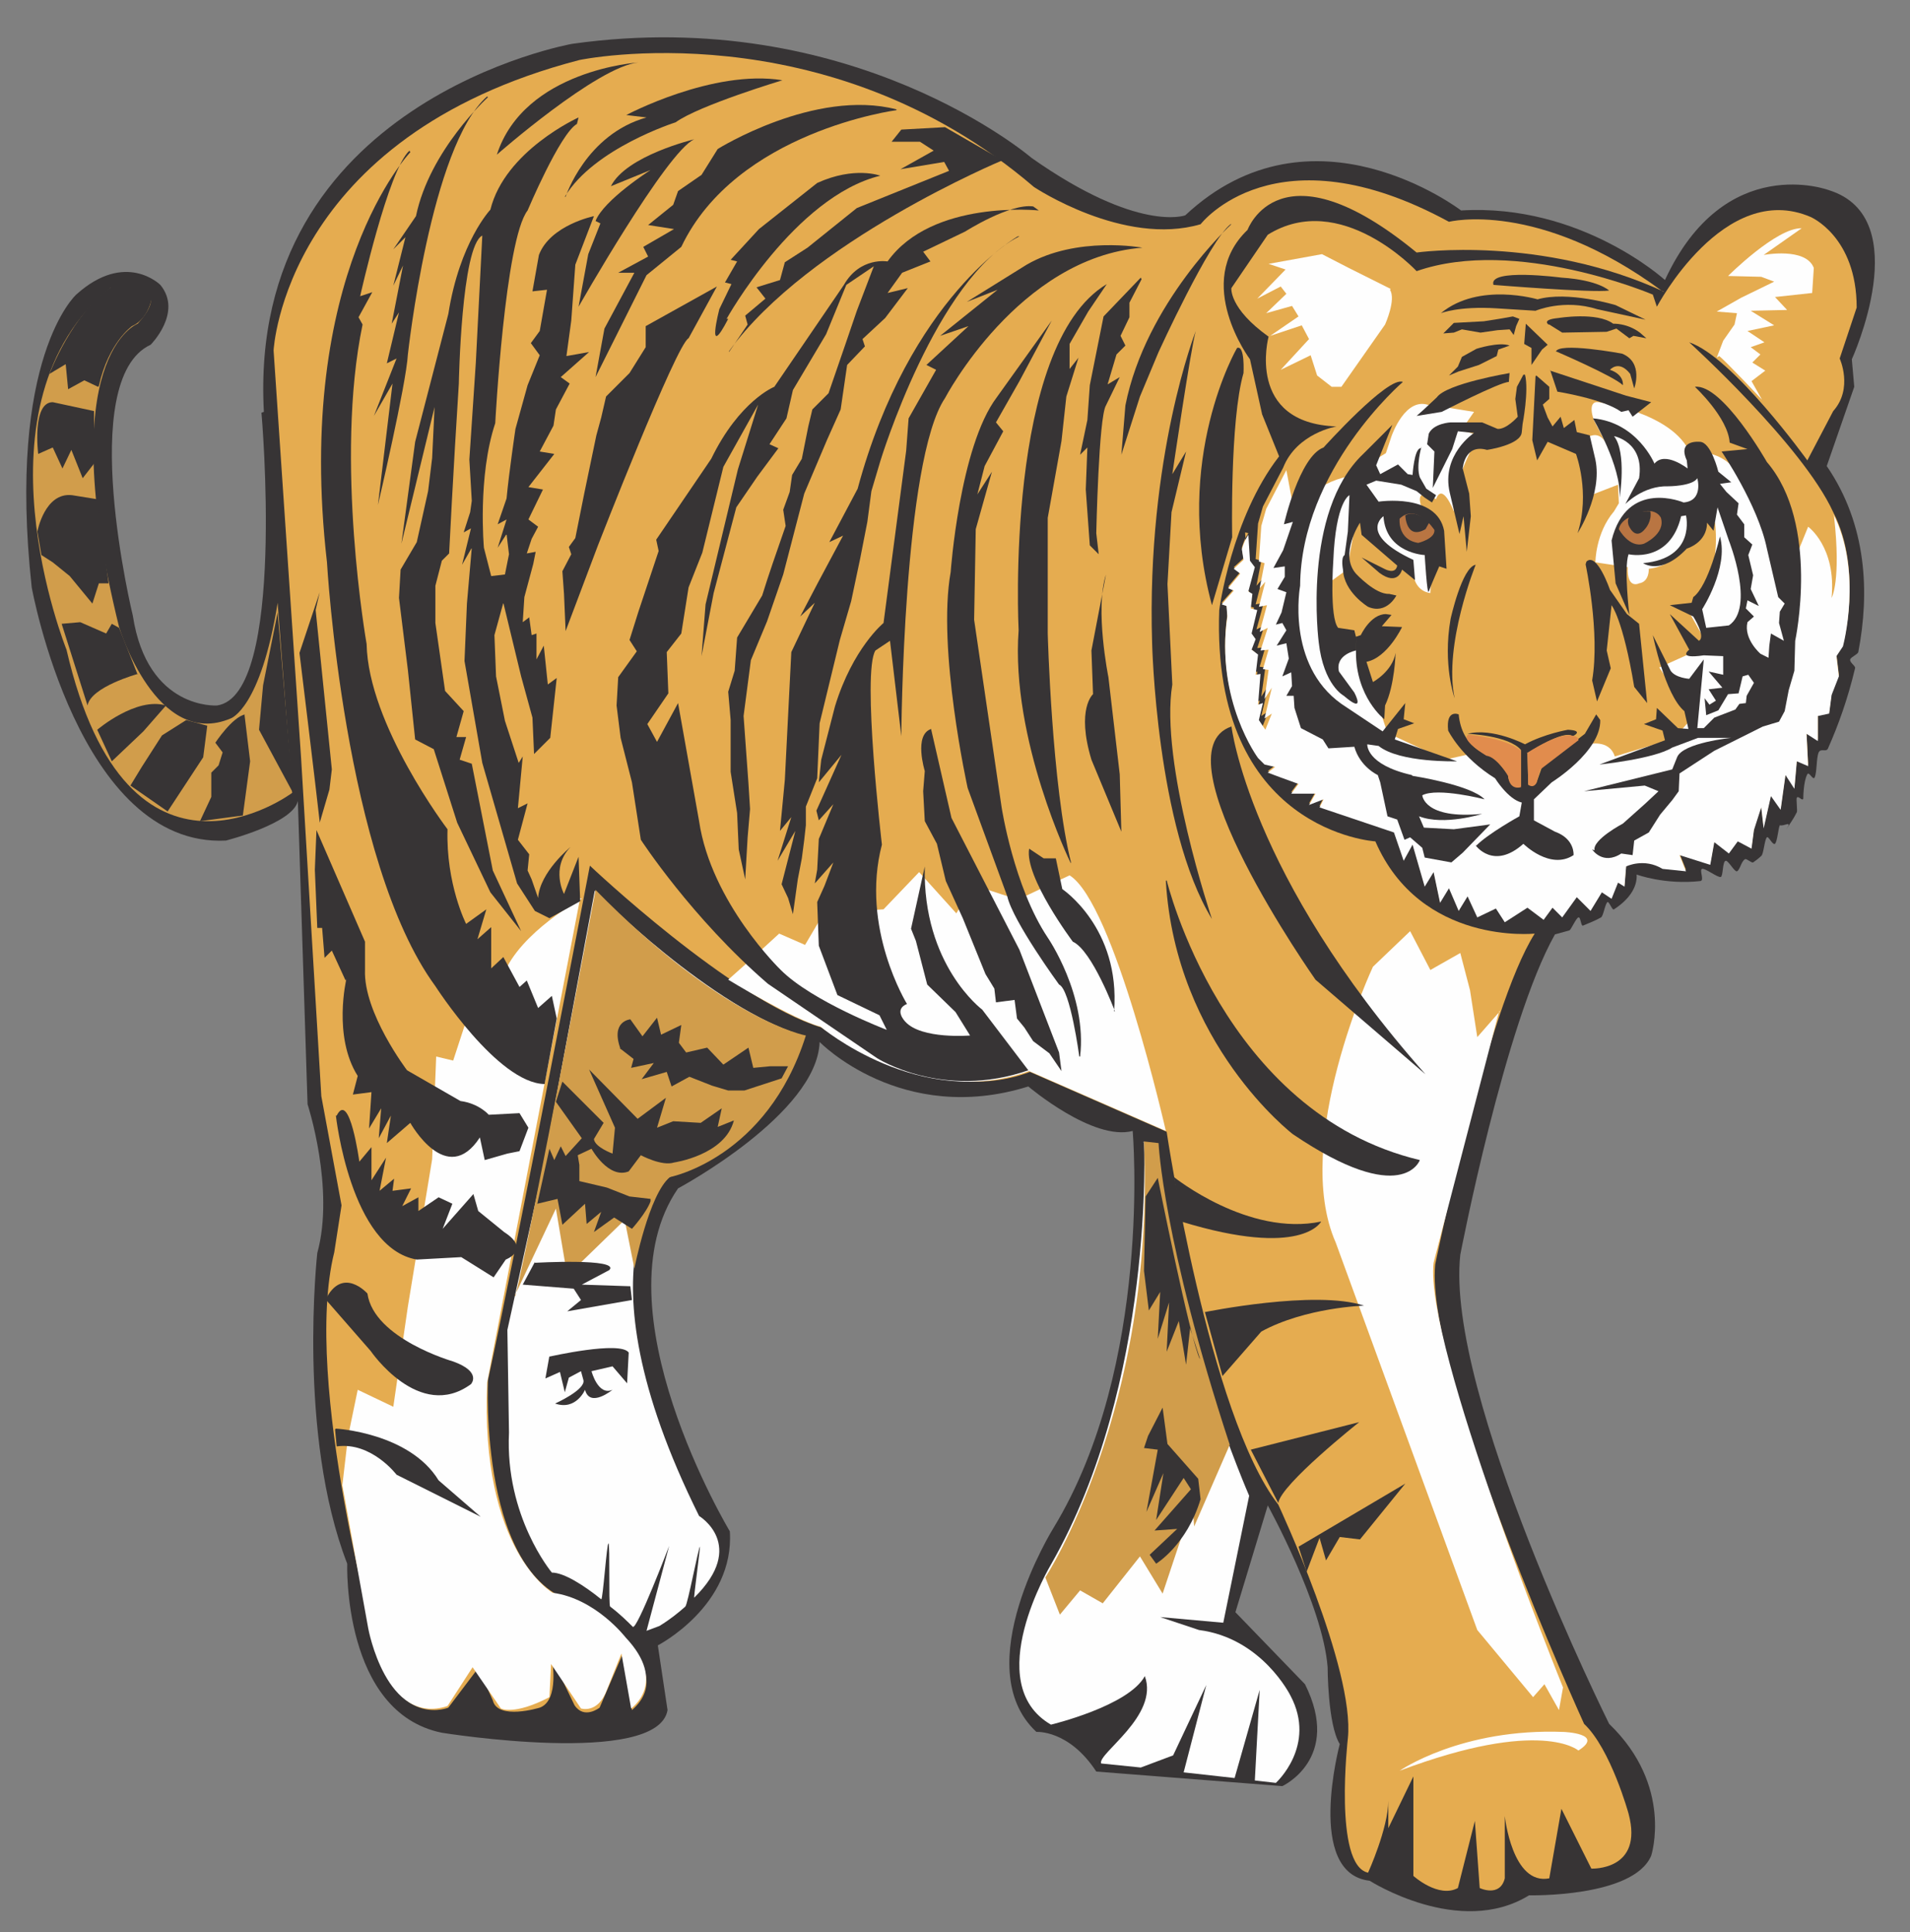 <?xml version="1.0" encoding="UTF-8"?>
<!DOCTYPE svg PUBLIC "-//W3C//DTD SVG 1.1//EN" "http://www.w3.org/Graphics/SVG/1.1/DTD/svg11.dtd">
<svg version="1.1" xmlns="http://www.w3.org/2000/svg" xmlns:xlink="http://www.w3.org/1999/xlink" x="0" y="0" width="680" height="688" viewBox="0, 0, 680, 688">
  <rect x="0" y="0" width="680" height="688" fill="#808080" stroke="none"/>
  <g id="ƒŒƒCƒ_x201e__x0081__x005b__x0020_1">
    <g id="_417358768">
      <path d="M93.084,146.938 C93.084,146.938 102.012,247.735 77.244,251.191 C77.244,251.191 52.477,252.919 47.293,219.224 C47.293,219.224 26.845,135.13 53.629,122.747 C53.629,122.747 65.149,111.227 57.085,101.435 C57.085,101.435 44.701,89.052 27.133,104.891 C27.133,104.891 2.365,127.066 11.293,209.144 C11.293,209.144 27.997,301.878 80.412,299.286 C80.412,299.286 104.316,293.238 106.044,285.174 L109.5,393.171 C109.5,393.171 119.292,423.123 112.956,446.162 C112.956,446.162 105.756,510.672 123.612,556.751 C123.612,556.751 121.884,609.742 157.308,616.941 C157.308,616.941 234.203,629.325 237.659,608.878 L234.203,585.838 C234.203,585.838 261.563,571.727 259.835,545.231 C259.835,545.231 212.027,465.745 241.403,423.123 C241.403,423.123 290.939,396.627 291.803,370.996 C291.803,370.996 320.89,400.947 366.106,386.836 C366.106,386.836 389.146,406.419 403.258,402.675 C403.258,402.675 410.458,485.905 375.034,544.079 C375.034,544.079 344.218,593.614 368.986,616.653 C368.986,616.653 380.506,615.789 390.298,630.765 L456.537,635.949 C456.537,635.949 477.849,626.157 464.601,599.662 L439.833,574.031 L451.353,536.016 C451.353,536.016 470.937,571.439 472.665,593.614 C472.665,593.614 472.665,614.062 476.985,620.973 C476.985,620.973 464.601,667.052 487.641,669.644 C487.641,669.644 519.609,690.091 544.376,674.828 C544.376,674.828 581.528,675.692 587.864,660.716 C587.864,660.716 595.928,635.949 572.888,613.773 C572.888,613.773 514.425,496.273 519.897,446.738 C519.897,446.738 535.737,364.372 553.592,332.693 C553.592,332.693 555.608,332.117 558.776,331.253 C559.352,330.965 561.08,326.933 561.944,326.645 C562.808,326.357 562.808,330.101 563.672,329.525 C565.688,328.661 567.992,327.797 570.008,326.645 C570.872,326.069 571.448,321.749 572.312,321.173 C572.888,320.885 574.04,324.341 574.616,323.765 C579.512,320.597 582.968,316.277 582.68,311.382 C582.68,311.382 592.76,315.125 605.432,313.686 C606.872,313.398 604.856,309.654 606.008,309.366 C607.16,309.078 611.48,312.534 612.632,312.246 C613.496,311.958 613.208,306.774 614.36,306.486 C615.224,306.198 617.528,310.518 618.392,310.23 C619.544,309.654 619.832,306.774 621.272,305.91 C621.848,305.622 623.576,307.35 624.152,307.062 C625.016,306.486 626.168,305.622 627.032,304.758 C627.896,304.182 628.184,298.998 629.048,298.134 C629.624,297.558 631.064,301.014 631.928,300.438 C632.792,299.574 633.08,294.966 633.656,293.814 C635.096,294.39 638.264,291.798 635.96,295.254 C637.112,293.526 638.552,291.51 639.704,289.206 C639.992,288.63 639.416,284.598 639.704,284.022 C640.28,283.158 641.72,285.462 642.008,284.31 C642.008,284.31 642.008,278.262 643.448,275.671 C644.024,274.519 645.464,277.974 646.04,276.823 C646.904,275.095 646.616,269.911 647.48,267.895 C648.344,266.167 650.36,268.183 650.936,266.167 C654.392,258.391 657.847,248.887 660.439,237.944 C660.727,237.08 658.423,235.928 658.711,234.776 C659,233.912 661.303,233.048 661.591,232.184 C665.623,211.16 664.759,186.969 650.36,165.945 L660.151,137.722 L659.287,127.93 C659.287,127.93 682.327,77.532 651.224,67.74 C651.224,67.74 614.072,53.628 592.76,99.707 C592.76,99.707 562.808,72.348 520.185,74.94 C520.185,74.94 467.193,34.333 421.978,76.668 C421.978,76.668 405.274,83.004 367.258,56.22 C367.258,56.22 303.611,1.502 203.675,15.613 C203.675,15.613 87.9,36.061 93.948,146.65 z" fill="#373435"/>
      <path d="M591.896,103.739 C547.544,70.908 515.865,78.972 515.865,78.972 C453.945,45.277 427.449,79.836 427.449,79.836 C400.09,87.9 368.122,66.588 368.122,66.588 C293.819,2.942 206.267,21.373 206.267,21.373 C101.148,48.733 97.404,124.763 97.404,124.763 L107.196,269.911 L114.396,390.292 L121.596,429.17 L119.004,445.874 C107.484,491.953 134.844,589.294 134.844,589.294 C142.908,614.926 159.612,608.014 159.612,608.014 L170.268,593.902 L175.452,605.422 C177.18,612.622 192.155,608.014 192.155,608.014 C199.355,605.422 196.475,590.446 196.475,590.446 L204.539,607.15 C207.995,612.334 213.467,608.014 213.467,608.014 L221.531,589.294 L224.987,608.878 C243.419,593.038 206.555,570.863 206.555,570.863 C170.268,563.663 173.724,491.377 173.724,491.377 C184.38,442.706 210.011,308.214 210.011,308.214 C210.011,308.214 260.411,356.02 292.379,365.812 C292.379,365.812 332.122,394.899 366.682,381.652 L415.354,402.963 C415.354,402.963 430.329,503.76 455.097,535.728 C455.097,535.728 482.457,594.19 479.865,618.957 C479.865,618.957 474.681,664.172 487.065,666.764 C487.065,666.764 494.265,650.925 494.265,641.133 L494.265,650.925 L503.193,632.493 L503.193,667.916 C503.193,667.916 512.121,675.98 519.033,672.236 L525.081,648.333 L526.809,672.236 C526.809,672.236 534.009,675.692 535.737,668.78 L535.737,646.605 C535.737,646.605 538.328,671.372 551.576,668.78 L555.896,644.013 L566.552,665.324 C566.552,665.324 585.272,666.188 579.8,645.741 C579.8,645.741 573.464,622.701 563.96,613.774 C563.96,613.774 507.225,489.073 510.969,450.194 C510.969,450.194 529.401,359.188 546.392,332.405 C546.392,332.405 505.785,336.725 489.657,299.574 C489.657,299.574 431.193,296.118 434.073,217.208 C434.073,217.208 438.393,184.377 455.385,162.49 L449.337,147.514 L445.017,127.93 C445.017,127.93 424.569,100.571 444.153,81.852 C444.153,81.852 455.673,49.885 504.345,89.915 C504.345,89.915 548.696,83.58 592.76,104.027 z" fill="#E5AC50"/>
      <path d="M561.944,623.277 C561.944,623.277 548.696,611.47 498.297,630.477 C498.297,630.477 520.185,615.214 556.76,616.654 C556.76,616.654 571.448,617.229 561.944,623.277 z" fill="#FEFEFE"/>
      <path d="M286.619,368.692 C286.619,368.692 276.539,407.283 238.235,419.091 C238.235,419.091 203.099,447.602 248.891,539.759 C248.891,539.759 266.171,550.127 247.163,568.847 C246.875,569.135 249.467,550.127 249.179,550.703 C248.603,551.279 244.859,571.151 243.995,572.015 C241.403,574.319 238.523,576.622 234.779,578.926 L230.171,580.654 L238.235,550.415 C238.235,550.415 226.715,580.654 225.275,579.214 C223.547,577.486 220.667,574.607 217.211,572.015 C216.635,571.439 217.211,549.839 216.635,549.551 C216.059,548.975 214.619,569.999 214.043,569.423 C207.995,564.527 200.795,559.919 196.475,559.919 C196.475,559.919 179.772,540.047 181.212,510.096 L180.636,473.521 L193.307,415.923 L211.739,317.141 C211.739,317.141 253.499,359.476 286.619,368.98 z" fill="#FEFEFE"/>
      <path d="M407.29,406.419 C407.29,406.419 411.322,491.953 374.17,557.039 C374.17,557.039 348.826,599.374 374.17,614.061 C374.17,614.061 401.818,607.438 407.578,596.782 C412.762,610.894 390.586,624.429 392.026,627.885 L406.138,629.325 L417.658,625.005 L429.465,599.95 L421.402,631.053 L439.545,633.069 L448.473,601.678 L446.745,633.933 L454.233,634.797 C454.233,634.797 468.921,621.549 459.417,603.694 C459.417,603.694 449.337,583.246 426.873,580.366 L413.05,575.758 L435.513,577.774 L444.729,532.56 C444.729,532.56 416.794,468.913 412.186,407.283 L407.002,406.707 z" fill="#FEFEFE"/>
      <path d="M98.844,214.616 L104.028,282.294 C104.028,282.294 45.565,326.069 23.677,231.32 C23.677,231.32 -11.747,143.482 39.517,102.299 C39.517,102.299 63.709,99.131 49.021,115.259 C49.021,115.259 18.493,126.49 42.397,223.256 C42.397,223.256 55.645,267.031 82.14,255.799 C82.14,255.799 92.796,252.343 98.844,214.616 z" fill="#D19D4B"/>
      <path d="M534.009,360.052 L525.945,369.268 L523.353,352.564 L519.897,339.317 L509.241,345.365 L502.041,331.541 L488.793,344.213 C488.793,344.213 459.705,406.419 475.545,442.418 L525.945,580.366 L545.816,604.27 L549.848,599.662 L555.032,608.878 L556.472,600.814 C556.472,600.814 506.937,478.705 510.393,449.618 L533.721,360.052 z" fill="#FEFEFE"/>
      <path d="M415.066,402.675 C415.066,402.675 396.634,321.461 380.794,311.67 L362.362,320.309 L346.522,315.126 L340.474,325.205 L327.226,310.518 L314.554,323.765 L293.243,325.205 L286.619,336.437 L277.403,332.405 L267.323,341.621 L259.259,348.821 C259.259,348.821 282.875,363.22 292.091,365.524 C292.091,365.524 327.514,395.475 366.394,381.364 L415.066,402.675 z" fill="#FEFEFE"/>
      <path d="M207.131,320.021 C207.131,320.021 185.243,331.829 179.196,347.093 L166.524,361.78 L161.34,377.62 L155.292,376.18 L153.852,412.755 L145.212,465.169 L140.028,500.881 L127.356,494.833 L123.9,511.536 L121.884,528.816 L131.1,579.79 C131.1,579.79 137.436,614.637 159.324,607.438 L168.252,593.614 L178.332,608.302 C178.332,608.302 182.94,610.894 195.611,604.27 L196.187,592.462 L206.843,608.302 C206.843,608.302 212.891,610.318 216.059,601.678 L221.243,588.718 L224.699,608.302 C224.699,608.302 237.947,599.086 222.683,582.958 C222.683,582.958 212.027,569.135 196.763,567.119 C196.763,567.119 170.844,552.431 173.436,492.241 L206.555,319.733 z" fill="#FEFEFE"/>
      <path d="M437.817,514.416 L425.145,543.503 L424.569,535.44 L413.914,567.407 L405.85,554.159 L392.602,570.863 L384.538,566.255 L377.338,574.895 L372.154,561.647 C372.154,561.647 411.322,502.032 407.29,406.419 L412.474,406.995 C412.474,406.995 413.914,441.554 437.817,514.416 z" fill="#D19D4B"/>
      <path d="M183.228,461.426 L197.915,430.322 L201.947,454.226 L222.395,434.354 L225.851,451.634 C225.851,451.634 231.035,425.139 238.523,419.091 C238.523,419.091 273.083,412.467 286.907,368.692 C286.907,368.692 257.819,363.508 212.027,316.853 C212.027,316.853 189.563,436.37 183.516,461.426 z" fill="#D19D4B"/>
      <path d="M444.441,189.849 C442.713,192.441 442.137,195.033 442.137,195.033 L442.713,198.777 L439.257,201.945 L441.561,203.672 L437.241,208.856 L439.257,209.72 L434.937,214.616 L436.665,215.192 L436.953,218.936 C432.633,248.887 447.897,269.335 447.897,269.335 L450.201,271.639 L453.945,272.503 L451.353,274.519 L455.961,276.247 L462.297,278.551 L459.705,282.006 L468.345,282.006 L466.041,286.038 L471.225,284.022 L469.785,286.902 L496.281,295.83 L499.737,305.91 L502.905,300.15 L507.225,315.126 L510.393,309.942 L512.697,320.885 L515.865,315.702 L519.321,323.765 L522.489,318.581 L525.945,326.069 L532.569,322.901 L535.737,327.797 L543.8,322.613 L549.56,326.933 L552.728,322.613 L556.184,326.069 L561.368,318.869 L566.264,323.765 L570.296,317.141 L573.752,319.445 L576.056,313.686 L578.36,315.126 L578.936,307.926 C578.936,307.926 584.984,304.758 591.896,308.79 L600.248,309.654 L597.944,303.894 L608.888,307.35 L610.328,299.286 L615.512,303.318 L618.68,298.998 L623.576,301.59 L624.44,294.966 L627.032,286.902 L627.896,294.39 L630.488,282.87 L633.944,287.766 L635.672,275.383 L638.84,280.278 L639.704,270.487 L643.736,272.215 L643.16,260.695 L647.192,263.287 L647.192,254.359 L651.224,253.495 L652.088,246.871 L654.68,240.248 L653.815,233.048 L656.119,229.592 C656.119,229.592 663.319,203.096 652.664,182.361 C641.72,158.458 601.4,121.883 601.4,121.883 C616.952,127.067 643.448,163.93 643.448,163.93 L652.664,146.362 C659.863,138.298 654.967,127.643 654.967,127.643 L661.015,109.499 C661.015,84.156 644.6,77.244 644.6,77.244 C613.784,63.996 589.88,109.211 589.88,109.211 L588.44,104.891 C588.44,104.891 539.768,84.156 504.345,96.539 C504.345,96.539 477.273,67.452 451.353,83.58 L438.393,102.587 C438.393,102.587 437.529,109.787 451.641,119.867 C451.641,119.867 443.289,150.682 475.833,151.834 C475.833,151.834 461.721,154.138 456.825,166.521 L449.625,180.345 L447.897,186.393 L447.033,199.065 L449.049,199.641 L447.321,208.568 L449.337,206.264 L447.033,215.192 L449.913,214.616 L447.321,224.12 L450.201,222.68 L447.609,230.744 L450.489,230.456 L448.473,237.368 L450.489,237.656 L449.049,248.023 L451.641,243.991 L449.049,254.935 L451.641,253.207 L449.337,258.967 L447.033,255.511 L448.473,249.463 L446.745,250.039 L447.609,239.096 L445.881,239.384 L446.745,232.184 L444.441,230.456 L445.881,226.712 L444.441,224.696 L446.457,216.344 L444.153,215.768 L444.729,210.584 L443.289,209.72 L445.593,201.081 L443.865,198.777 L443.289,189.561 z" fill="#E5AC50"/>
      <path d="M652.664,182.937 C663.319,203.672 656.119,230.168 656.119,230.168 L653.815,233.624 L654.68,240.823 L652.088,247.447 L651.224,254.071 L647.192,254.935 L647.192,263.863 L643.16,261.271 L643.736,272.791 L639.704,271.063 L638.84,280.854 L635.672,275.959 L633.944,288.342 L630.488,283.446 L627.896,294.966 L627.032,287.478 L624.44,295.542 L623.576,302.166 L618.68,299.574 L615.512,303.894 L610.328,299.862 L608.888,307.926 L597.944,304.47 L600.248,310.23 L591.896,309.366 C585.272,305.334 578.936,308.502 578.936,308.502 L578.36,315.701 L576.056,314.262 L573.752,320.021 L570.296,317.717 L566.264,324.341 L561.368,319.445 L556.184,326.645 L552.728,323.189 L549.56,327.509 L543.8,323.189 L535.737,328.373 L532.569,323.477 L525.945,326.645 L522.489,319.157 L519.321,324.341 L515.865,316.277 L512.697,321.461 L510.393,310.518 L507.225,315.701 L502.905,300.726 L499.737,306.486 L496.281,296.406 L469.785,287.478 L471.225,284.598 L466.041,286.614 L468.345,282.582 L459.705,282.582 L462.297,279.126 L455.961,276.823 L451.353,275.095 L453.945,273.079 L450.201,272.215 L447.897,269.911 C447.897,269.911 432.633,249.463 436.953,219.512 L436.665,215.768 L434.937,215.192 L439.257,210.296 L437.241,209.432 L441.561,204.248 L439.257,202.52 L442.713,199.353 L442.137,195.609 C442.137,195.609 442.713,193.017 444.441,190.425 L445.017,199.641 L446.745,201.945 L444.441,210.584 L445.881,211.448 L445.305,216.632 L447.609,217.208 L445.593,225.56 L447.033,227.576 L445.593,231.32 L447.897,233.048 L447.033,240.247 L448.761,239.96 L447.897,250.903 L449.625,250.327 L448.185,256.375 L450.489,259.831 L452.793,254.071 L450.201,255.799 L452.793,244.855 L450.201,248.887 L451.641,238.52 L449.625,238.232 L451.641,231.32 L448.761,231.608 L451.353,223.544 L448.473,224.984 L451.065,215.48 L448.185,216.056 L450.489,207.128 L448.473,209.432 L450.201,200.505 L448.185,199.929 L449.049,187.257 L450.777,181.209 L457.977,167.385 L460.569,181.209 C460.569,181.209 468.921,171.705 479.865,169.689 L493.401,161.338 L495.417,155.29 C495.417,155.29 500.313,140.89 508.953,144.346 L515.865,145.21 L524.793,146.65 L520.185,153.274 L526.809,155.002 C526.809,155.002 517.881,167.961 517.593,182.073 C517.593,182.073 513.561,171.417 511.257,177.753 C511.257,177.753 502.041,171.705 506.937,182.649 C506.937,182.649 518.169,191.289 509.817,195.609 L509.241,211.16 C509.241,211.16 504.057,210.872 503.193,204.536 L501.177,201.081 C501.177,201.081 490.809,197.337 489.945,191.865 L483.609,180.345 L479.577,202.808 L473.241,207.416 L473.529,226.712 L483.609,231.608 L488.793,245.431 L493.977,260.983 L514.425,270.487 L523.353,268.471 C523.353,268.471 532.857,277.686 542.648,283.446 L565.4,265.015 C565.4,265.015 572.888,262.999 574.904,269.335 L595.928,262.999 L602.264,255.799 L593.624,241.975 L590.744,237.656 L605.432,231.032 L606.296,226.712 L601.112,217.496 C601.112,217.496 612.92,208.856 610.616,186.105 L603.992,185.529 C603.992,185.529 600.248,201.081 587,202.52 C587,202.52 587.288,207.128 583.544,207.704 C583.544,207.704 579.224,210.008 579.512,201.945 L567.992,200.217 C567.992,200.217 567.992,189.849 574.616,182.073 L576.344,179.193 L576.056,172.569 L567.128,176.025 L563.384,157.018 C563.384,157.018 568.28,152.122 571.448,157.306 L567.416,149.53 C567.416,149.53 564.824,142.618 569.144,143.194 C569.144,143.194 595.64,146.938 601.688,161.338 C601.688,161.338 613.208,158.458 620.12,170.553 L637.4,203.096 L643.736,187.545 C643.736,187.545 653.815,194.745 652.088,212.888 C652.088,212.888 655.543,206.84 652.951,183.801 z" fill="#FEFEFE"/>
      <path d="M525.369,301.014 C525.369,301.014 531.705,309.942 542.36,300.438 C542.36,300.438 551.864,309.942 560.216,304.47 C560.216,304.47 560.792,298.71 553.592,296.118 L546.104,292.086 L546.104,284.598 L552.44,278.55 C552.44,278.55 570.008,267.607 569.72,256.375 L568.28,254.359 L564.248,261.271 L548.984,273.079 L546.968,278.838 L544.088,279.414 L543.8,268.183 C543.8,268.183 556.76,259.543 559.928,262.135 C559.928,262.135 564.248,260.119 558.2,259.831 C558.2,259.831 549.848,261.271 542.936,265.015 C542.936,265.015 531.417,258.967 522.489,261.271 C522.489,261.271 537.177,261.847 541.496,267.031 L541.496,279.99 C541.496,279.99 537.177,280.278 536.889,275.959 C536.889,275.959 533.145,270.199 529.689,268.759 C529.689,268.759 520.473,266.455 519.321,254.359 C519.321,254.359 514.713,252.343 515.577,260.119 C515.577,260.119 520.185,269.623 532.281,277.111 C532.281,277.111 536.889,284.598 541.784,285.75 L540.92,290.646 C540.92,290.646 529.977,296.694 525.657,301.014 z" fill="#373435"/>
      <path d="M611.192,127.354 L613.496,121.307 L617.528,115.547 L618.392,111.515 L611.192,110.939 L619.832,106.043 L631.64,100.283 L627.032,98.555 L615.224,98.267 C615.224,98.267 632.504,80.988 641.432,81.276 L627.896,90.779 C627.896,90.779 642.872,87.899 645.752,95.387 L645.176,104.315 L631.928,105.755 L636.248,110.363 L623.288,110.651 L631.64,115.835 L622.136,117.851 L628.184,121.883 L623.288,123.611 L626.744,126.202 L623.864,129.082 L628.472,131.962 L623.576,135.706 L627.32,142.33 C627.32,142.33 613.784,127.93 612.056,126.778 z" fill="#FEFEFE"/>
      <path d="M495.129,102.875 L480.153,95.387 L470.649,90.491 L451.641,93.947 L457.689,95.963 L447.609,106.331 L455.961,102.011 L457.977,104.603 L450.777,111.515 L459.993,108.923 L462.297,112.667 L452.217,119.579 L463.449,115.835 L466.041,120.731 L455.961,131.674 L466.617,126.491 L468.921,133.69 L474.105,137.722 L477.561,137.722 L493.113,115.547 C493.113,115.547 497.145,106.619 494.841,103.163 z" fill="#FEFEFE"/>
      <path d="M531.705,101.435 C531.705,101.435 567.128,104.315 572.888,103.451 C572.888,103.451 569.144,99.707 555.896,98.843 C555.896,98.843 529.689,95.387 531.705,101.435 z" fill="#373435"/>
      <path d="M547.544,106.619 C547.544,106.619 526.521,100.283 512.985,111.515 C512.985,111.515 519.321,108.923 532.857,109.787 L546.68,110.651 C546.68,110.651 556.76,106.331 568.568,110.075 L585.848,113.819 L575.192,108.635 C575.192,108.635 558.2,103.451 547.256,106.619 z" fill="#373435"/>
      <path d="M566.84,302.454 C566.84,302.454 570.584,308.214 577.208,303.894 L581.24,304.47 L581.816,299.286 L587,296.406 L591.032,290.07 L595.352,284.886 L597.656,281.718 L597.944,275.383 L610.328,267.319 L627.608,258.679 L633.368,256.951 L635.384,253.207 L636.824,245.719 L638.84,238.807 L639.128,228.152 C639.128,228.152 648.056,186.681 629.048,164.505 C629.048,164.505 613.208,136.57 603.416,137.722 C603.416,137.722 615.224,148.666 615.8,157.594 L622.136,159.898 L612.92,160.762 C612.92,160.762 625.88,179.769 629.048,195.321 L633.08,212.6 L635.384,214.904 L633.656,217.784 L633.368,221.816 L635.096,228.152 L630.488,225.56 L629.912,229.88 L629.624,234.2 L626.744,232.76 C626.744,232.76 620.696,227.576 622.136,221.528 L624.44,219.512 L621.56,216.632 L622.136,213.752 L626.168,215.768 L623.288,209.72 L624.152,204.824 L622.424,197.625 L623.864,193.881 L620.984,191.289 L620.984,186.681 L618.392,183.225 L618.968,179.193 L614.648,175.161 L612.344,172.281 L616.376,171.705 L611.768,167.961 C611.768,167.961 609.176,157.306 605.144,157.306 C605.144,157.306 597.08,156.442 600.536,163.929 L600.824,166.809 C600.824,166.809 592.76,160.474 589.016,165.081 C589.016,165.081 582.968,150.394 567.128,148.954 C567.128,148.954 577.208,165.945 576.632,177.177 C576.632,177.177 579.224,161.05 574.616,155.29 C574.616,155.29 585.56,157.306 583.544,170.265 L578.648,179.481 C578.648,179.481 584.984,172.857 593.912,173.145 C593.912,173.145 602.552,173.145 604.28,170.265 C604.28,170.265 606.584,178.329 599.384,178.905 C599.384,178.905 579.224,170.265 573.752,192.441 L575.192,207.704 L580.088,218.936 C580.088,218.936 578.072,202.232 579.8,197.337 C579.8,197.337 594.488,200.792 598.52,183.801 L600.248,183.513 C600.248,183.513 603.992,198.777 584.984,200.504 C584.984,200.504 591.32,205.112 600.536,195.321 C600.536,195.321 607.736,193.305 607.736,186.105 L610.04,188.985 L611.48,180.633 L615.512,192.441 C615.512,192.441 625.016,216.344 615.512,222.68 L607.448,223.544 L606.008,216.92 C606.008,216.92 615.512,202.232 612.344,191.001 C612.344,191.001 608.312,208.568 602.84,212.6 L602.264,214.616 L594.488,215.48 L602.84,219.512 C602.84,219.512 607.448,226.712 604.856,228.152 L594.488,218.648 L601.4,231.32 C601.4,231.32 596.792,234.776 606.584,233.336 L613.496,233.624 L613.496,240.247 L608.312,239.095 L613.208,244.855 L608.312,245.431 L610.904,249.463 L608.6,250.903 L606.872,248.599 L607.448,254.647 L611.768,252.919 L615.224,247.159 L618.968,246.871 L620.408,240.823 L622.424,240.247 L624.44,243.127 L621.848,247.735 L621.56,250.327 L619.256,250.615 L617.816,252.631 L610.328,255.511 L606.584,259.255 L605.72,259.255 L604.28,259.255 L606.584,234.776 L601.4,241.687 C601.4,241.687 596.504,241.399 594.776,238.807 L588.44,226.136 C588.44,226.136 592.76,247.447 599.672,253.207 L601.112,259.543 L597.368,259.255 L589.88,252.055 L589.592,256.087 L585.272,257.815 L591.896,260.119 L592.76,263.575 L569.432,272.215 C569.432,272.215 589.016,270.199 595.352,266.167 L604.568,262.711 L616.376,262.711 C616.376,262.711 599.096,264.439 597.08,269.623 L595.352,273.943 L563.96,281.718 L585.56,279.702 L590.456,281.718 L585.848,286.038 L577.784,293.238 C577.784,293.238 566.84,298.998 567.704,302.742 z" fill="#373435"/>
      <path d="M576.344,188.409 C576.344,188.409 580.088,195.321 585.272,193.593 C585.272,193.593 593.048,190.137 591.32,184.377 C591.32,184.377 589.016,178.905 579.8,184.377 C579.8,184.377 576.92,185.529 576.344,188.409 z" fill="#B97542"/>
      <path d="M579.8,186.969 C579.8,186.969 582.104,193.017 585.848,188.121 C585.848,188.121 588.152,185.529 587.576,182.073 C587.576,182.073 578.072,181.209 579.8,186.969 z" fill="#373435"/>
      <path d="M546.68,133.978 L545.528,156.73 L547.256,163.93 L551,157.306 L561.08,161.626 C561.08,161.626 566.264,175.449 561.656,189.849 C561.656,189.849 570.584,176.025 567.992,163.642 L565.976,155.002 L561.368,153.85 L560.504,149.53 L556.76,152.41 L555.608,148.378 L552.728,151.834 L551,148.666 L549.272,144.058 L551.576,142.042 L551.576,137.722 L546.968,133.69 z" fill="#373435"/>
      <path d="M551.864,131.674 L554.456,139.45 C554.456,139.45 570.872,142.042 577.208,146.65 L579.8,146.074 L581.24,148.378 L587.864,143.194 L578.936,140.89 L551.864,131.962 z" fill="#373435"/>
      <path d="M553.88,125.051 C553.88,125.051 574.616,133.978 577.784,137.146 C577.784,137.146 578.36,133.402 573.176,131.674 C573.176,131.674 576.344,127.93 580.376,133.114 L581.816,138.298 C581.816,138.298 585.272,129.082 577.496,125.915 C577.496,125.915 554.456,121.595 553.88,125.339 z" fill="#373435"/>
      <path d="M551.288,115.547 C551.288,115.547 548.696,113.819 554.744,113.243 C554.744,113.243 568.568,110.939 574.328,115.259 C574.328,115.259 579.224,114.971 583.832,118.427 L586.136,120.443 L581.528,119.579 L580.088,120.443 L575.48,116.987 L572.024,118.139 L556.184,118.427 L551.576,115.547 z" fill="#373435"/>
      <path d="M543.224,115.259 L542.648,122.459 L545.24,123.899 L545.24,129.946 L548.984,124.475 L551,122.747 z" fill="#373435"/>
      <path d="M517.593,118.427 L520.473,117.275 L527.097,118.427 L533.145,117.563 L537.465,117.275 L538.904,119.291 L539.768,116.123 L540.92,113.531 L538.617,112.667 L533.721,113.531 L528.249,114.395 L517.593,114.971 L513.849,118.715 z" fill="#373435"/>
      <path d="M537.465,123.035 L533.433,124.475 L532.857,126.779 L526.521,129.946 L519.321,132.25 L515.865,133.69 L519.033,130.522 L520.473,127.066 L525.657,124.187 C525.657,124.187 533.721,121.595 537.465,123.035 z" fill="#373435"/>
      <path d="M537.464,132.826 C537.464,132.826 515.001,136.57 511.545,141.466 L506.937,145.786 L504.345,148.09 L513.273,146.65 C513.273,146.65 534.009,135.994 537.177,135.994 L537.464,132.538 z" fill="#373435"/>
      <path d="M542.36,133.402 L540.057,137.722 L539.481,142.042 L540.345,148.378 C540.345,148.378 536.313,152.986 533.145,152.698 L527.673,150.394 L522.489,150.394 L516.441,150.394 C516.441,150.394 510.393,150.682 508.665,154.426 L508.089,158.17 L510.681,160.762 L510.105,173.721 L517.017,159.898 L519.033,153.562 L524.793,154.138 C524.793,154.138 512.985,161.914 516.153,175.449 L519.609,190.137 L521.049,183.801 L522.201,196.473 L523.641,183.801 L523.065,175.737 L520.761,166.809 C520.761,166.809 521.337,157.882 529.401,160.186 C529.401,160.186 541.497,158.458 541.784,153.85 L542.073,150.97 C542.073,150.97 544.376,139.162 542.937,133.402 z" fill="#373435"/>
      <path d="M506.073,159.034 C506.073,159.034 504.057,165.945 505.497,169.977 L507.801,174.009 L511.257,176.313 L509.817,178.905 L507.225,177.177 L504.345,174.873 L498.873,172.569 L489.945,171.129 L486.489,172.569 L490.809,178.617 C490.809,178.617 511.545,175.449 514.137,188.985 L515.001,202.52 L512.409,201.656 C512.409,201.656 509.241,208.856 508.665,210.584 C508.089,212.312 507.225,197.625 507.225,197.625 C507.225,197.625 493.401,197.049 492.537,183.801 C492.537,183.801 483.321,190.137 503.193,199.353 L503.769,206.552 L499.161,202.808 C499.161,202.808 497.721,208.856 491.097,203.96 L484.761,198.489 L492.825,202.52 C492.825,202.52 496.857,204.824 497.433,201.368 L484.761,190.425 L484.185,186.105 C484.185,186.105 476.697,197.337 482.745,204.248 C482.745,204.248 489.657,211.736 494.553,211.448 L497.145,212.024 C497.145,212.024 493.689,218.936 487.065,216.056 C487.065,216.056 478.425,210.872 478.137,202.808 C478.137,202.808 477.273,198.489 478.713,197.625 L479.865,189.273 L480.441,176.313 C480.441,176.313 475.545,178.329 474.681,199.641 C474.681,199.641 473.241,219.8 476.409,223.544 L482.169,224.408 L482.745,226.712 L484.473,226.136 C484.473,226.136 487.929,218.648 493.401,218.648 L495.417,218.936 L491.961,222.968 L499.161,223.256 C499.161,223.256 493.977,234.2 486.489,235.64 L488.793,242.839 C488.793,242.839 495.705,239.095 496.857,232.472 C496.857,232.472 496.569,243.991 493.113,251.191 L492.825,256.087 C492.825,256.087 482.745,248.311 482.745,232.184 C483.033,216.056 482.745,231.608 482.745,231.608 C482.745,231.608 475.257,233.048 476.697,239.095 L482.169,246.583 C482.169,246.583 486.489,254.647 478.425,247.735 C478.425,247.735 471.225,243.991 469.497,228.728 C469.497,228.728 463.449,182.361 485.337,161.626 L495.705,151.258 L489.945,165.657 L491.385,168.825 L497.721,165.369 L501.177,168.825 L502.905,169.113 C502.905,169.113 503.481,159.61 505.785,159.61 z" fill="#373435"/>
      <path d="M502.905,276.247 C502.905,276.247 523.641,279.414 528.537,284.598 C528.537,284.598 511.833,280.278 506.361,283.158 C506.361,283.158 506.937,291.798 527.673,289.782 C527.673,289.782 514.137,294.102 505.209,290.646 L506.937,294.678 L517.593,295.254 L530.553,293.526 L520.761,303.606 L516.729,307.062 L507.225,305.334 L506.361,301.878 L502.041,298.134 L500.025,298.998 L497.433,291.798 L493.977,290.646 L491.385,278.55 L490.521,275.959 C490.521,275.959 484.185,273.079 482.169,265.879 L472.953,266.455 L470.937,263.287 L463.161,259.255 L460.857,252.055 L460.569,247.735 L457.977,247.735 L459.993,244.279 L459.705,239.384 L456.537,240.823 L458.841,234.488 L457.977,229.016 L454.521,229.88 L457.977,224.408 L456.537,221.816 L454.233,222.392 L456.249,218.072 L457.977,210.872 L454.809,209.72 L457.401,205.4 L457.401,201.657 L453.369,202.232 L456.825,195.897 L460.281,185.817 L457.113,186.681 C457.113,186.681 462.585,162.49 471.225,159.322 C471.225,159.322 494.265,133.69 499.449,135.994 C499.449,135.994 463.161,167.097 462.873,208.568 C462.873,208.568 457.689,236.504 477.561,250.615 L492.249,260.407 L500.313,250.327 L499.737,256.087 L503.481,257.527 L497.721,259.543 L496.569,263.287 L518.745,271.063 C518.745,271.063 498.297,271.639 490.809,265.591 L486.777,265.015 C486.777,265.015 486.201,272.215 502.617,275.959 z" fill="#373435"/>
      <path d="M522.489,261.559 C522.489,261.559 536.312,262.711 541.496,267.319 L541.496,280.278 C541.496,280.278 537.464,281.718 536.888,276.246 C536.888,276.246 533.145,269.623 529.113,269.047 C529.113,269.047 519.609,263.287 522.777,261.559 z" fill="#E18C4D"/>
      <path d="M543.8,268.183 L544.089,279.414 C544.089,279.414 545.816,280.854 546.968,278.838 L548.408,273.943 L561.944,263.575 C561.944,263.575 562.52,262.135 559.064,261.847 C559.064,261.847 555.32,260.695 543.512,268.183 z" fill="#E18C4D"/>
      <path d="M525.369,201.081 C525.369,201.081 513.849,229.592 517.881,248.599 C517.881,248.599 513.561,236.792 516.441,220.376 C516.441,220.376 520.473,201.945 525.369,201.081 z" fill="#373435"/>
      <path d="M564.536,201.081 C564.536,201.081 569.72,225.272 566.84,242.263 L568.568,249.751 L573.464,237.944 L572.024,231.608 L573.752,215.48 C573.752,215.48 577.784,220.376 581.816,244.567 L586.424,250.327 L583.544,222.104 L579.224,218.648 L573.176,210.008 C573.176,210.008 568.568,196.473 564.824,199.929 L564.536,200.793 z" fill="#373435"/>
      <path d="M498.297,184.665 C498.297,184.665 497.433,192.153 504.921,193.305 C504.921,193.305 510.969,191.865 510.681,188.697 C510.681,188.697 504.345,178.905 498.297,184.665 z" fill="#B97542"/>
      <path d="M500.313,183.513 C500.313,183.513 500.601,192.441 507.513,188.409 L508.953,185.817 C508.953,185.817 503.769,181.209 500.313,183.513 z" fill="#373435"/>
      <path d="M438.393,258.391 C438.393,258.391 444.441,311.382 507.513,382.516 L468.345,348.821 C468.345,348.821 411.322,267.895 438.393,258.679 z" fill="#373435"/>
      <path d="M415.354,313.397 C415.354,313.397 435.225,396.339 505.497,413.043 C505.497,413.043 499.449,430.322 460.281,403.827 C460.281,403.827 418.522,371.86 415.066,313.685 z" fill="#373435"/>
      <path d="M417.946,419.091 C417.946,419.091 444.441,440.402 470.361,434.93 C470.361,434.93 463.737,448.178 420.538,434.93 L417.946,419.091 z" fill="#373435"/>
      <path d="M428.889,467.185 C428.889,467.185 468.345,459.122 485.625,464.882 C485.625,464.882 464.889,465.458 449.049,474.097 L435.225,489.937 L428.889,466.897 z" fill="#373435"/>
      <path d="M445.305,516.144 L483.897,506.352 C483.897,506.352 455.961,528.528 455.097,535.152 L445.305,516.144 z" fill="#373435"/>
      <path d="M462.297,550.703 L500.313,528.24 L484.185,548.111 L476.985,547.247 L472.089,555.599 L469.785,547.535 L465.177,559.631 z" fill="#373435"/>
      <path d="M427.449,534 L426.585,526.512 L415.642,514.128 L413.914,501.169 L408.73,511.248 L407.29,515.568 L412.186,516.144 L408.154,538.32 L414.202,524.496 L411.61,541.2 L421.401,526.224 L423.993,530.256 L411.034,544.943 L419.098,544.367 L409.306,553.583 L411.61,556.751 C411.61,556.751 422.553,550.127 427.449,533.712 z" fill="#373435"/>
      <path d="M427.161,483.601 L423.706,472.945 L422.266,485.905 L419.674,470.353 L415.354,481.297 L416.218,463.729 L412.186,476.689 L413.05,459.986 L409.018,466.609 L407.29,452.498 L407.866,426.002 L412.186,419.379 C412.186,419.379 423.706,476.977 427.161,483.889 z" fill="#373435"/>
      <path d="M116.124,462.866 L131.964,481.009 C131.964,481.009 149.244,506.352 167.676,492.817 C167.676,492.817 171.708,488.497 161.34,484.753 C161.34,484.753 133.116,476.689 130.812,460.562 C130.812,460.562 121.884,450.482 115.836,462.866 z" fill="#373435"/>
      <path d="M119.58,397.203 C119.58,397.203 124.764,444.434 148.38,448.466 L164.22,447.602 L175.74,454.802 L180.06,448.466 C180.06,448.466 189.275,445.01 179.484,438.674 L170.268,431.186 L168.54,425.139 L157.596,437.522 L161.052,428.594 L156.156,426.29 L148.956,431.186 L148.956,426.29 L143.196,429.458 L146.364,423.123 L139.74,423.987 L140.316,419.667 L135.132,423.987 L137.436,412.179 L132.252,420.243 L132.252,408.435 L127.932,413.619 C127.932,413.619 124.476,387.988 119.868,397.203 z" fill="#373435"/>
      <path d="M123.324,348.533 C123.324,348.533 118.428,368.98 127.356,383.092 L125.628,389.716 L132.252,388.852 L131.388,401.811 L135.708,394.611 L134.844,405.267 L139.164,397.203 L137.724,406.995 L146.076,399.795 C146.076,399.795 159.036,423.123 170.844,404.979 L172.572,413.043 L180.636,410.739 L184.956,409.875 L188.124,401.523 L184.956,396.339 L174.012,396.915 C174.012,396.915 170.556,392.883 163.932,392.019 L144.924,381.076 C144.924,381.076 129.372,360.628 129.948,345.365 L129.948,335.285 L112.668,295.542 L112.092,309.654 L112.956,330.389 L114.684,330.389 L115.548,341.045 L118.14,338.453 L123.036,349.109 z" fill="#373435"/>
      <path d="M113.82,292.95 L117.276,281.142 L118.14,273.943 L112.38,217.208 L113.82,210.872 L106.62,232.472 C106.62,232.472 112.668,282.006 113.82,292.662 z" fill="#373435"/>
      <path d="M146.076,54.204 C146.076,54.204 104.604,97.403 116.412,200.217 C116.412,200.217 122.46,306.774 155.004,351.125 C155.004,351.125 177.18,385.684 193.883,385.972 L198.203,362.644 L196.475,354.58 L191.579,358.9 L187.548,349.109 L184.956,351.413 L179.196,340.757 L174.876,344.789 L174.876,330.101 L169.98,334.421 L173.148,323.765 L165.948,328.949 C165.948,328.949 158.748,314.838 159.324,295.254 C159.324,295.254 131.1,258.103 130.524,229.304 C130.524,229.304 119.004,163.93 129.084,115.547 L127.644,112.955 L132.54,104.027 L128.22,105.467 C128.22,105.467 138.3,60.252 145.788,53.628 z" fill="#373435"/>
      <path d="M173.724,34.621 C173.724,34.621 152.988,53.341 148.092,76.956 L140.028,88.764 L144.348,84.444 L140.028,101.723 L143.484,94.523 L139.452,115.259 L142.044,111.227 L137.724,129.37 L141.18,127.643 L133.116,148.09 L139.74,136.57 L134.556,179.769 C134.556,179.769 144.636,136.858 145.212,126.203 C145.212,126.203 153.276,51.901 173.436,34.333 z" fill="#373435"/>
      <path d="M227.291,22.237 C227.291,22.237 186.683,24.829 176.892,55.068 C176.892,55.068 212.603,23.677 227.291,22.237 z" fill="#373435"/>
      <path d="M205.979,41.821 C205.979,41.821 179.772,53.628 174.588,74.652 C174.588,74.652 163.644,86.172 159.612,111.803 L147.804,157.306 L142.908,193.593 L154.716,144.922 L153.852,163.066 L152.412,174.873 L148.38,193.017 L142.62,202.808 L142.044,212.888 L145.212,238.52 L147.804,263.287 L154.428,266.743 L162.78,292.95 L174.588,317.717 L185.532,331.541 L175.452,309.942 L167.964,271.927 L163.644,270.487 L165.948,262.423 L162.492,262.423 L165.084,253.207 L158.46,246.007 L155.004,221.816 L155.004,208.568 L157.308,199.641 L159.9,197.049 C159.9,197.049 161.34,167.961 163.356,136.57 C163.356,136.57 164.22,87.612 171.708,83.868 L169.404,129.082 L167.1,163.641 L167.964,178.329 L167.388,182.361 L165.084,189.561 L167.676,188.121 L164.508,201.08 L167.964,195.033 L166.236,214.904 L165.372,235.352 L171.708,271.639 L184.092,314.549 L190.427,324.341 L195.611,326.933 L206.555,320.885 L205.979,305.046 L200.795,318.293 C200.795,318.293 195.899,309.078 203.099,301.59 C203.099,301.59 192.155,310.518 191.579,319.733 L189.275,313.109 L187.835,309.942 L188.411,304.182 L184.38,298.998 L187.835,286.038 L184.38,287.766 L186.108,269.335 L184.668,271.639 L179.772,256.663 L176.604,240.823 L176.028,226.136 L179.196,214.616 L185.532,240.823 L189.563,255.511 L190.139,268.471 L195.899,262.711 L198.203,241.399 L195.035,243.703 L193.595,229.88 L191.003,234.776 L191.003,225.56 L189.275,226.136 L188.411,219.8 L186.108,221.528 L186.684,212.6 L189.851,200.792 L190.715,196.473 L187.548,197.049 L189.275,191.865 L191.579,187.545 L188.123,184.953 L193.307,174.297 L188.123,173.433 L197.339,161.626 L192.155,160.762 L197.051,151.546 L197.915,145.786 L202.811,136.57 L199.643,134.266 L209.723,125.339 L201.659,126.778 L203.387,114.107 L204.827,94.235 L211.451,76.956 C211.451,76.956 195.899,80.124 191.867,90.779 L189.563,103.739 L194.747,103.163 L192.155,117.851 L188.987,122.171 L192.155,126.49 L187.835,137.146 L183.516,152.698 C183.516,152.698 181.212,168.249 180.348,177.465 L177.18,186.681 L180.348,184.953 L177.18,195.033 L180.348,190.137 L181.212,197.337 L179.772,204.536 L174.876,205.112 L172.284,195.033 C172.284,195.033 169.98,169.689 176.316,150.682 C176.316,150.682 179.772,85.308 187.835,74.94 C187.835,74.94 199.355,47.581 205.403,44.125 z" fill="#373435"/>
      <path d="M201.371,70.044 C201.371,70.044 208.571,47.869 230.171,41.821 L222.971,40.957 C222.971,40.957 253.787,24.541 278.555,28.573 C278.555,28.573 248.891,37.501 240.539,43.549 C240.539,43.549 211.451,52.764 201.083,70.044 z" fill="#373435"/>
      <path d="M247.163,49.597 C247.163,49.597 222.971,55.356 217.499,66.3 L231.611,60.54 C231.611,60.54 214.907,71.196 212.027,78.684 L213.755,79.548 L209.435,90.492 L205.979,109.211 C205.979,109.211 237.371,53.916 247.163,49.597 z" fill="#373435"/>
      <path d="M319.162,39.229 C319.162,39.229 262.139,46.717 242.555,87.9 L230.171,97.979 L212.027,134.266 L215.195,116.987 L225.851,97.115 L220.091,97.115 L230.747,91.355 L229.019,87.9 L239.963,81.564 L230.747,80.124 L239.675,72.924 L241.403,68.028 L249.755,62.268 L255.515,53.052 C255.515,53.052 290.075,31.453 319.162,38.941 z" fill="#373435"/>
      <path d="M201.371,224.696 L212.891,194.169 C212.891,194.169 240.827,122.459 245.147,120.443 L255.227,102.011 L229.883,116.123 L229.883,123.611 L224.123,132.826 L215.771,141.178 L214.043,148.666 L212.315,155.002 L207.995,175.737 L204.827,191.577 L202.523,194.745 L203.387,197.337 L200.219,203.384 L200.795,211.448 L201.371,224.696 z" fill="#373435"/>
      <path d="M258.683,113.531 C258.683,113.531 282.875,70.044 313.402,62.556 C313.402,62.556 304.186,59.1 290.939,65.148 L270.203,81.564 L260.123,92.507 L262.427,93.083 L258.107,100.571 L260.411,101.147 L256.091,110.075 C256.091,110.075 251.195,129.082 259.259,113.531 z" fill="#373435"/>
      <path d="M259.547,125.339 L266.171,115.547 L265.307,112.379 L272.507,106.331 L269.339,102.299 L277.691,99.707 L279.419,93.371 L287.483,88.187 L305.05,74.076 L337.882,60.828 L336.154,57.66 L320.602,60.252 L332.41,53.628 L327.514,50.46 L317.434,50.46 L320.89,46.141 L336.442,45.277 L356.89,57.084 C356.89,57.084 287.771,85.884 259.547,125.051 z" fill="#373435"/>
      <path d="M369.85,74.94 C369.85,74.94 331.834,70.908 315.994,93.083 C315.994,93.083 306.202,91.355 300.443,101.435 L275.675,137.722 C275.675,137.722 263.291,142.618 253.211,163.354 L233.627,192.153 L234.491,196.185 L227.291,217.784 L224.123,227.864 L226.715,231.896 L220.091,241.111 L219.515,251.191 L220.955,262.711 L224.987,278.55 L228.155,298.998 C228.155,298.998 246.299,326.933 273.371,350.261 L312.25,376.756 C312.25,376.756 335.578,391.731 366.106,381.076 L349.69,359.476 C349.69,359.476 328.378,343.637 329.242,308.502 L324.346,330.677 L326.074,334.997 L330.106,350.549 L340.186,360.34 L345.37,368.692 C345.37,368.692 328.09,370.132 322.33,363.796 C322.33,363.796 318.01,359.476 322.906,357.46 C322.906,357.46 306.202,330.389 313.978,300.726 C313.978,300.726 306.778,239.383 311.674,231.608 L316.858,228.152 L320.89,262.135 C320.89,262.135 321.466,163.93 336.442,141.754 C336.442,141.754 362.65,91.643 406.714,88.188 C406.714,88.188 383.386,83.868 365.53,94.235 L344.218,107.483 L355.162,103.163 L334.714,119.579 L344.794,116.123 L329.818,129.946 L333.274,131.674 L323.482,148.954 L322.618,160.474 L314.554,221.816 C314.554,221.816 303.611,230.744 297.275,251.479 L292.379,270.487 L291.515,278.55 L299.579,268.759 L290.651,288.63 L291.515,292.086 L296.699,286.326 L291.515,298.71 L290.939,309.654 L290.075,314.549 L296.699,307.062 L293.531,315.413 L290.939,321.173 L291.515,336.725 L298.139,354.292 L313.114,361.492 L315.706,366.676 C315.706,366.676 289.211,356.596 277.979,345.365 C277.979,345.365 253.211,321.461 248.891,292.374 L241.403,250.327 L233.915,264.151 L230.459,257.815 L237.947,246.871 L237.371,232.184 L242.555,225.56 L245.147,209.144 L250.043,196.761 L257.531,166.233 L269.915,144.058 L262.715,167.097 L251.195,215.192 L249.755,233.624 L254.075,211.16 L262.139,180.633 L269.627,169.689 L277.115,159.61 L273.947,158.17 L279.995,148.954 L282.299,138.874 L294.107,119.003 L301.307,101.435 L311.098,94.811 L305.051,110.651 L301.019,122.459 L294.971,140.026 L289.211,145.786 L287.771,151.834 L285.467,163.354 L282.011,169.113 L281.147,175.161 L278.843,181.497 L279.707,187.257 L277.115,194.745 C277.115,194.745 273.659,204.536 271.355,212.024 L262.427,227 L261.563,238.808 L259.259,246.295 L260.123,256.375 L260.123,264.727 L260.123,274.807 L262.427,289.494 L263.003,302.454 L265.307,313.11 L266.171,298.134 L267.035,288.054 L266.459,278.838 L264.731,254.935 L267.323,235.064 L273.083,221.24 L278.843,204.536 L286.331,175.737 L294.395,156.73 L299.291,145.786 L301.595,129.946 L307.93,123.323 L307.066,120.731 L315.13,113.243 L323.194,102.587 L315.994,104.315 L321.178,97.115 L331.258,93.083 L328.666,89.627 L343.642,82.428 C343.642,82.428 359.482,72.348 367.834,73.5 z" fill="#373435"/>
      <path d="M362.362,84.156 C362.362,84.156 323.77,105.755 305.338,174.009 L295.259,193.017 L300.155,190.713 L291.227,207.416 L284.891,219.512 L290.075,214.616 L281.723,232.184 L279.419,277.687 L277.691,295.83 L281.723,290.934 L276.827,306.486 L283.163,295.83 L278.267,314.838 L280.571,319.733 L282.299,325.493 L284.027,313.11 L285.467,305.622 L286.331,298.998 L286.907,293.814 L286.907,287.19 L290.939,277.111 L291.803,257.527 L299.003,227.864 L303.035,214.04 L306.202,199.065 L308.794,185.817 L310.234,174.873 L313.402,164.218 C313.402,164.218 333.274,98.843 362.938,84.156 z" fill="#373435"/>
      <path d="M331.546,259.831 L338.746,291.222 L362.938,338.165 L377.05,374.74 L377.914,381.364 L373.594,375.028 L367.834,370.708 L364.666,365.812 L362.074,362.644 L361.21,356.02 L354.586,356.884 L354.01,351.989 L350.842,346.805 L342.778,326.933 L336.73,313.686 L333.562,300.438 L329.242,292.374 L328.666,281.718 L329.242,274.519 C329.242,274.519 325.21,261.559 331.546,259.543 z" fill="#373435"/>
      <path d="M384.25,376.18 C384.25,376.18 381.082,352.277 377.05,350.549 C377.05,350.549 360.634,328.085 358.618,319.157 L344.506,280.566 C344.506,280.566 333.562,231.032 338.458,203.672 C338.458,203.672 341.626,159.034 354.874,141.466 L374.458,114.107 L362.938,135.706 L354.586,150.394 L357.178,153.562 L350.554,165.945 L347.962,176.025 L353.146,167.961 L347.386,188.409 L346.81,220.664 L356.602,287.478 C356.602,287.478 360.922,315.701 373.018,333.845 C373.018,333.845 387.13,354.292 384.538,376.18 z" fill="#373435"/>
      <path d="M396.922,360.052 C396.922,360.052 388.858,338.453 381.946,335.285 C381.946,335.285 364.666,312.246 366.394,302.166 L371.578,305.622 L375.898,305.622 L378.202,316.565 C378.202,316.565 398.938,330.389 396.634,360.052 z" fill="#373435"/>
      <path d="M381.082,307.062 C381.082,307.062 359.77,263.287 362.65,224.408 C362.65,224.408 357.466,123.035 394.042,101.147 L387.418,110.939 L380.794,122.459 L380.794,131.386 L383.962,127.355 L379.642,141.178 L377.914,157.018 L373.018,184.377 L373.018,225.56 C373.018,225.56 374.458,279.99 381.37,307.35 z" fill="#373435"/>
      <path d="M393.754,204.536 L388.57,231.608 L389.146,247.159 C389.146,247.159 383.098,252.343 388.57,270.487 L399.226,296.118 L398.65,275.671 L394.618,241.111 C394.618,241.111 389.722,216.92 393.754,204.536 z" fill="#373435"/>
      <path d="M406.138,98.843 L392.89,112.667 L387.994,137.146 L387.13,149.53 L384.538,161.914 L387.13,159.322 L386.554,174.297 L387.994,194.169 L391.162,197.337 L390.298,189.849 C390.298,189.849 391.162,148.378 393.754,144.346 L398.65,134.266 L394.33,136.858 L397.498,126.202 L400.666,123.035 L398.938,119.579 L402.106,112.955 L402.106,107.771 L406.426,99.419 z" fill="#373435"/>
      <path d="M438.393,79.836 C438.393,79.836 407.866,107.771 400.666,144.346 L399.226,161.914 L405.85,141.178 L412.474,125.339 C412.474,125.339 430.617,85.596 438.105,79.836 z" fill="#373435"/>
      <path d="M425.721,117.851 C425.721,117.851 408.154,162.49 410.17,228.728 C410.17,228.728 411.61,294.678 431.481,327.221 C431.481,327.221 412.762,271.639 417.37,243.703 L415.642,207.992 L417.082,182.361 L422.266,160.762 L417.37,168.825 C417.37,168.825 423.993,123.611 425.721,117.851 z" fill="#373435"/>
      <path d="M440.409,123.899 C440.409,123.899 417.37,163.354 431.481,215.48 L438.681,191.289 C438.681,191.289 437.817,149.818 442.713,132.826 C442.713,132.826 443.289,122.747 440.409,123.899 z" fill="#373435"/>
      <path d="M190.427,449.618 C190.427,449.618 220.955,447.89 216.923,452.21 L207.131,457.394 L224.411,457.97 L224.987,462.866 L201.947,466.897 L206.843,462.866 L204.251,458.834 L186.107,457.394 L190.427,449.33 z" fill="#373435"/>
      <path d="M195.611,483.025 C195.611,483.025 220.955,477.265 223.835,481.585 L223.259,492.529 L218.075,486.481 L210.587,488.209 C210.587,488.209 212.891,497.137 218.075,494.833 C218.075,494.833 210.011,501.456 208.283,494.833 C208.283,494.833 205.115,502.32 197.627,499.729 C197.627,499.729 208.571,494.833 207.707,491.377 L206.843,488.209 L202.523,490.513 L201.083,495.697 L199.355,488.497 L194.171,490.801 L195.611,482.737 z" fill="#373435"/>
      <path d="M119.58,508.656 C119.58,508.656 145.788,510.096 156.156,527.088 L171.132,540.047 L157.884,533.424 L141.18,525.072 C141.18,525.072 132.252,513.264 119.868,514.992 L119.292,508.944 z" fill="#373435"/>
      <path d="M231.611,426.866 L224.123,426.003 L216.059,422.835 L206.267,420.531 L206.267,414.771 L205.691,411.315 L210.587,409.011 C210.587,409.011 216.635,419.955 223.835,417.075 L228.155,411.315 C228.155,411.315 235.643,415.347 239.963,413.907 C239.963,413.907 258.107,411.315 261.275,398.931 L255.515,401.235 L256.955,394.611 L249.467,399.795 L239.675,399.219 L233.915,401.523 L237.083,390.867 L227.003,398.355 L209.723,380.788 L218.939,401.523 L218.075,410.739 C218.075,410.739 211.739,408.435 211.451,405.555 L214.907,399.795 L200.219,385.108 L197.915,392.307 L207.131,405.267 L201.371,411.603 L199.643,408.147 L197.339,413.043 L195.611,409.011 L191.291,428.594 L198.491,426.866 L200.219,436.082 L208.283,428.594 L208.859,435.794 L214.043,431.474 L211.451,438.674 L218.651,433.49 L224.987,437.522 C224.987,437.522 230.171,431.762 231.611,427.73 z" fill="#373435"/>
      <path d="M220.379,373.012 L225.563,377.044 L224.699,380.212 L232.763,378.484 L228.443,384.244 L237.371,381.652 L239.099,386.836 L245.435,383.38 L253.499,386.548 L259.259,388.276 L265.019,388.276 L278.267,383.956 L280.571,379.636 L274.235,379.636 L268.187,380.212 L266.459,373.012 L257.531,379.06 L251.771,373.012 L244.283,374.74 L241.691,371.284 L242.555,364.948 L235.355,368.404 L233.915,362.356 L228.731,368.98 L224.411,362.932 C224.411,362.932 217.211,363.508 220.955,373.588 z" fill="#373435"/>
      <path d="M93.66,243.991 L92.22,259.831 L104.316,282.294 L98.844,218.072 z" fill="#373435"/>
      <path d="M87.036,254.359 L89.052,271.063 L86.46,290.358 L71.196,292.374 L75.228,283.734 L75.228,275.095 L77.82,272.503 L79.26,267.895 L76.668,264.439 C76.668,264.439 82.716,255.223 87.324,254.359 z" fill="#373435"/>
      <path d="M73.788,258.391 L72.348,269.623 L59.677,288.918 L46.429,279.702 L50.461,273.079 L57.661,261.847 L66.301,256.375 z" fill="#373435"/>
      <path d="M59.101,251.191 L51.037,260.407 L39.805,271.063 L34.621,259.831 C34.621,259.831 48.445,248.023 59.101,251.191 z" fill="#373435"/>
      <path d="M49.021,239.96 C49.021,239.96 32.317,244.567 31.165,251.191 L21.949,222.104 L28.573,221.528 L37.789,225.56 L39.805,222.104 L42.397,223.544 L49.021,240.248 z" fill="#373435"/>
      <path d="M38.653,207.704 L35.197,207.704 L32.893,214.904 L24.829,205.112 L18.781,200.216 L14.749,197.625 L13.309,189.273 C13.309,189.273 15.901,175.161 25.693,176.313 L34.621,177.753 L38.653,207.704 z" fill="#373435"/>
      <path d="M33.469,165.081 L29.437,170.265 L25.405,160.186 L22.237,166.809 L18.781,159.322 L13.597,161.626 C13.597,161.626 11.293,143.194 18.781,143.194 L33.469,146.362 L33.469,165.369 z" fill="#373435"/>
      <path d="M34.909,137.722 L30.013,135.418 L24.253,138.586 L23.389,129.658 L17.629,133.114 C17.629,133.114 25.693,111.515 39.805,102.011 C39.805,102.011 56.221,99.419 53.629,107.771 C53.629,107.771 52.189,113.819 47.005,116.123 C47.005,116.123 38.653,121.883 35.197,137.434 z" fill="#373435"/>
    </g>
  </g>
</svg>
